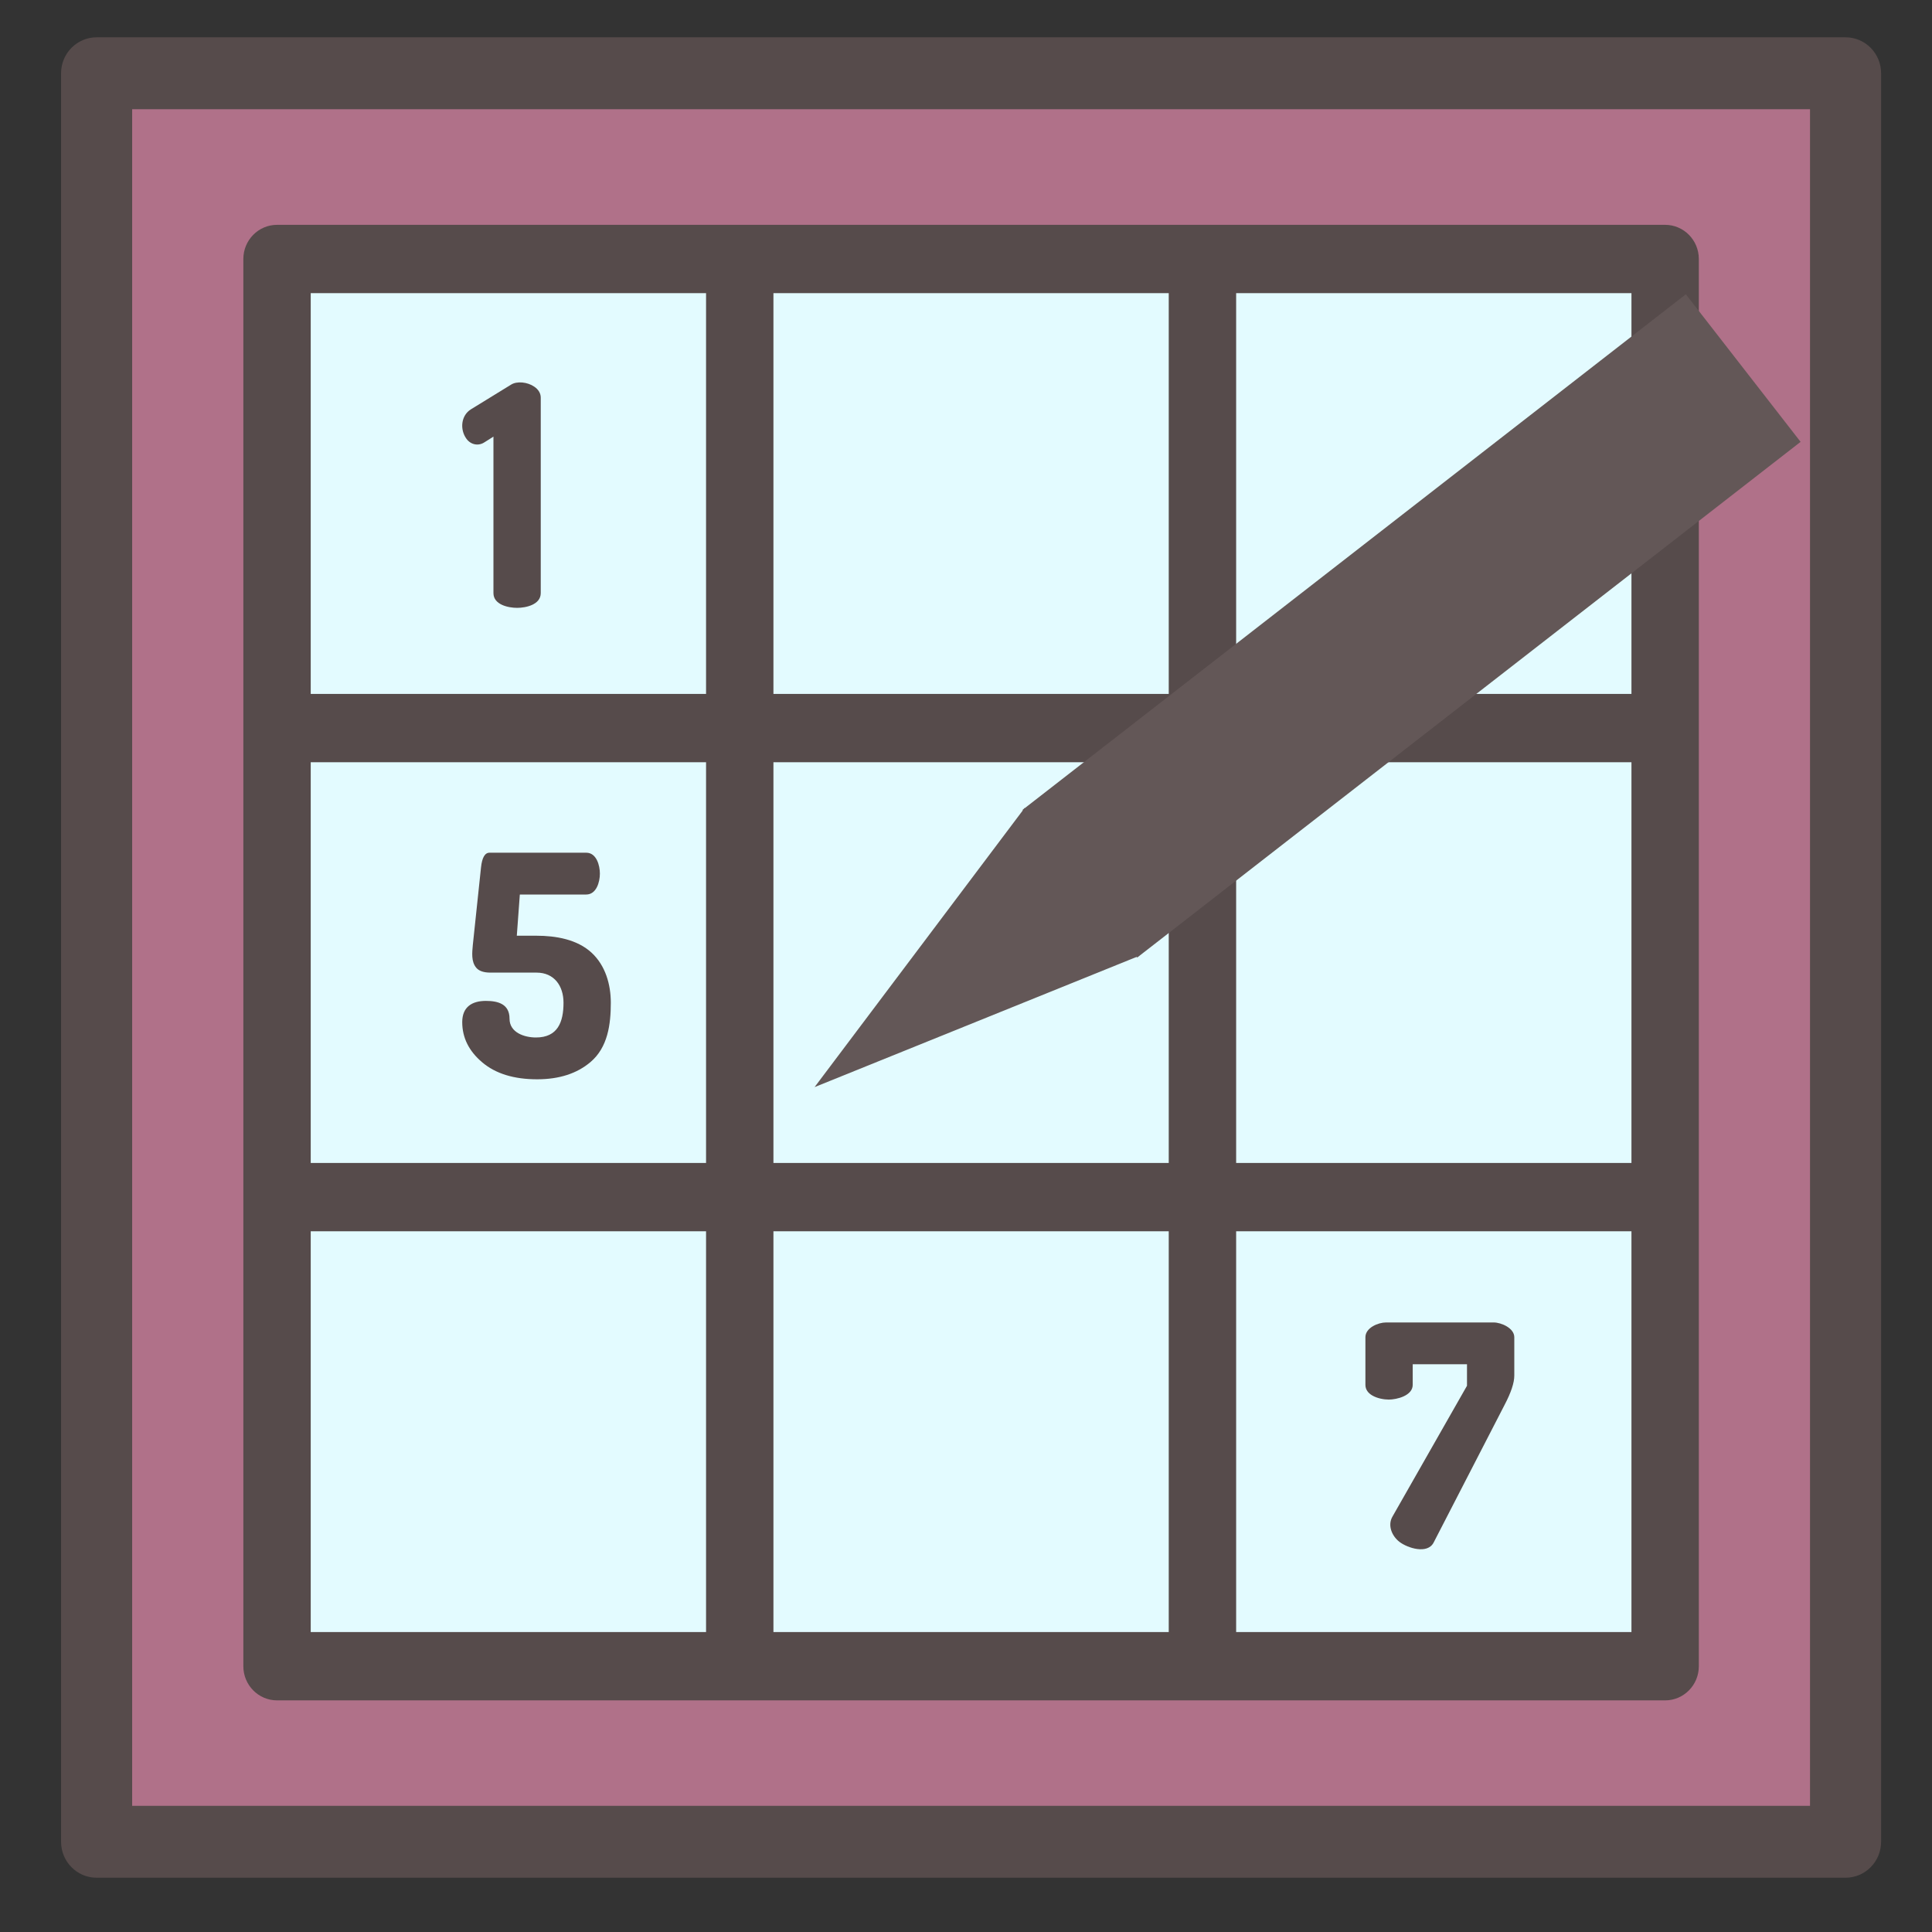 <?xml version="1.0" encoding="UTF-8" standalone="no"?> <svg xmlns="http://www.w3.org/2000/svg" xmlns:xlink="http://www.w3.org/1999/xlink" version="1.1" preserveAspectRatio="xMidYMid meet" viewBox="0 0 640 640" width="64" height="64"><rect x="0" y="0" width="640" height="640" fill="#333333" stroke="none"/><defs><path d="M30.27 603.96L601.86 603.96L601.86 33.79L30.27 33.79L30.27 603.96Z" id="a7XsyJX2K"></path><path d="M398.32 85.8C398.32 85.8 398.32 85.8 398.32 85.8C398.32 179.03 398.32 230.82 398.32 241.18C398.32 241.18 398.32 241.18 398.32 241.18C306.35 241.18 255.26 241.18 245.04 241.18C245.04 241.18 245.04 241.18 245.04 241.18C245.04 147.95 245.04 96.15 245.04 85.8C245.04 85.8 245.04 85.8 245.04 85.8C337.01 85.8 388.1 85.8 398.32 85.8Z" id="aem6klyuZ"></path><path d="M245.04 85.8C245.04 85.8 245.04 85.8 245.04 85.8C245.04 179.03 245.04 230.82 245.04 241.18C245.04 241.18 245.04 241.18 245.04 241.18C153.08 241.18 101.99 241.18 91.77 241.18C91.77 241.18 91.77 241.18 91.77 241.18C91.77 147.95 91.77 96.15 91.77 85.8C91.77 85.8 91.77 85.8 91.77 85.8C183.74 85.8 234.83 85.8 245.04 85.8Z" id="c7GDqodCBG"></path><path d="M551.6 85.8C551.6 85.8 551.6 85.8 551.6 85.8C551.6 179.03 551.6 230.82 551.6 241.18C551.6 241.18 551.6 241.18 551.6 241.18C459.64 241.18 408.55 241.18 398.33 241.18C398.33 241.18 398.33 241.18 398.33 241.18C398.33 147.95 398.33 96.15 398.33 85.8C398.33 85.8 398.33 85.8 398.33 85.8C490.29 85.8 541.38 85.8 551.6 85.8Z" id="a3H8fAsOnM"></path><path d="M245.04 241.18C245.04 241.18 245.04 241.18 245.04 241.18C245.04 334.41 245.04 386.2 245.04 396.56C245.04 396.56 245.04 396.56 245.04 396.56C153.08 396.56 101.99 396.56 91.77 396.56C91.77 396.56 91.77 396.56 91.77 396.56C91.77 303.33 91.77 251.54 91.77 241.18C91.77 241.18 91.77 241.18 91.77 241.18C183.74 241.18 234.83 241.18 245.04 241.18Z" id="b2TTSMCZ4L"></path><path d="M245.04 396.57C245.04 396.57 245.04 396.57 245.04 396.57C245.04 489.8 245.04 541.6 245.04 551.96C245.04 551.96 245.04 551.96 245.04 551.96C153.08 551.96 101.99 551.96 91.77 551.96C91.77 551.96 91.77 551.96 91.77 551.96C91.77 458.73 91.77 406.93 91.77 396.57C91.77 396.57 91.77 396.57 91.77 396.57C183.74 396.57 234.83 396.57 245.04 396.57Z" id="bos182Nl"></path><path d="M551.6 241.18C551.6 241.18 551.6 241.18 551.6 241.18C551.6 334.41 551.6 386.2 551.6 396.56C551.6 396.56 551.6 396.56 551.6 396.56C459.64 396.56 408.55 396.56 398.33 396.56C398.33 396.56 398.33 396.56 398.33 396.56C398.33 303.33 398.33 251.54 398.33 241.18C398.33 241.18 398.33 241.18 398.33 241.18C490.29 241.18 541.38 241.18 551.6 241.18Z" id="c47tyHi7Kd"></path><path d="M398.32 396.57C398.32 396.57 398.32 396.57 398.32 396.57C398.32 489.8 398.32 541.6 398.32 551.96C398.32 551.96 398.32 551.96 398.32 551.96C306.35 551.96 255.26 551.96 245.04 551.96C245.04 551.96 245.04 551.96 245.04 551.96C245.04 458.73 245.04 406.93 245.04 396.57C245.04 396.57 245.04 396.57 245.04 396.57C337.01 396.57 388.1 396.57 398.32 396.57Z" id="d2OwZFsjF0"></path><path d="M398.32 241.18C398.32 241.18 398.32 241.18 398.32 241.18C398.32 334.41 398.32 386.2 398.32 396.56C398.32 396.56 398.32 396.56 398.32 396.56C306.35 396.56 255.26 396.56 245.04 396.56C245.04 396.56 245.04 396.56 245.04 396.56C245.04 303.33 245.04 251.54 245.04 241.18C245.04 241.18 245.04 241.18 245.04 241.18C337.01 241.18 388.1 241.18 398.32 241.18Z" id="g6n2Ul320"></path><path d="M551.6 396.57C551.6 396.57 551.6 396.57 551.6 396.57C551.6 489.8 551.6 541.6 551.6 551.96C551.6 551.96 551.6 551.96 551.6 551.96C459.64 551.96 408.55 551.96 398.33 551.96C398.33 551.96 398.33 551.96 398.33 551.96C398.33 458.73 398.33 406.93 398.33 396.57C398.33 396.57 398.33 396.57 398.33 396.57C490.29 396.57 541.38 396.57 551.6 396.57Z" id="b385Vmt2Ll"></path><path d="M32.01 12.36C25.5 12.36 20.23 17.7 20.23 24.27C20.23 82.85 20.23 551.53 20.23 610.11C20.23 616.68 25.5 622.02 32.01 622.02C89.94 622.02 553.43 622.02 611.36 622.02C617.87 622.02 623.14 616.68 623.14 610.11C623.14 551.53 623.14 82.85 623.14 24.27C623.14 17.7 617.87 12.36 611.36 12.36C495.49 12.36 89.94 12.36 32.01 12.36ZM43.78 598.2L43.78 36.18L599.59 36.18L599.59 598.2L43.78 598.2Z" id="a5a2ykhsUu"></path><path d="M551.6 563.27C557.76 563.27 562.76 558.2 562.76 551.96C562.76 505.34 562.76 132.41 562.76 85.8C562.76 79.55 557.76 74.48 551.6 74.48C505.62 74.48 137.75 74.48 91.77 74.48C85.61 74.48 80.61 79.55 80.61 85.8C80.61 132.41 80.61 505.34 80.61 551.96C80.61 558.2 85.61 563.27 91.77 563.27C183.74 563.27 505.62 563.27 551.6 563.27ZM409.49 385.25L409.49 252.5L540.44 252.5L540.44 385.25L409.49 385.25ZM256.21 385.25L256.21 252.5L387.16 252.5L387.16 385.25L256.21 385.25ZM102.93 385.25L102.93 252.5L233.89 252.5L233.89 385.25L233.89 385.25L102.93 385.25ZM233.89 407.88L233.89 540.64L102.93 540.64L102.93 407.88L233.89 407.88ZM387.16 407.88L387.16 540.64L256.21 540.64L256.21 407.88L387.16 407.88ZM409.49 540.64L409.49 407.88L540.44 407.88L540.44 540.64L409.49 540.64ZM409.49 229.87L409.49 97.11L540.44 97.11L540.44 229.87L409.49 229.87ZM256.21 229.87L256.21 97.11L387.16 97.11L387.16 229.87L256.21 229.87ZM233.89 97.11L233.89 229.87L102.93 229.87L102.93 97.11L233.89 97.11Z" id="a1lviD3q8n"></path><path d="M169.28 127.43C169.28 127.43 156.08 135.55 156.02 135.58C152.68 137.64 152.28 142.29 154.52 145.36C155.96 147.34 158.5 147.86 160.54 146.48C160.83 146.29 163.16 144.83 163.46 144.64C163.46 144.64 163.46 196.22 163.46 196.48C163.46 200.31 168.37 201.36 171.29 201.36C174.25 201.36 179.13 200.29 179.13 196.48C179.13 196.48 179.13 131.98 179.13 131.71C179.13 130.19 178.26 128.96 177 128.1C174.75 126.54 171.24 126.17 169.28 127.43Z" id="b3tGFKgGR"></path><path d="M177.93 357.53C185.23 357.53 191.12 355.63 195.61 351.82C201.36 346.95 202.34 339.3 202.34 332.17C202.34 326.1 200.55 319.88 196.05 315.67C191.23 311.15 184.05 309.97 177.73 309.97C177.29 309.97 175.12 309.97 171.2 309.97C171.8 301.78 172.14 297.23 172.2 296.32C172.2 296.32 194.07 296.32 194.2 296.32C197.58 296.32 198.72 292.14 198.72 289.4C198.72 286.69 197.6 282.47 194.2 282.47C191 282.47 165.36 282.47 162.16 282.47C160.62 282.47 159.68 284.1 159.34 287.36C159.07 289.93 156.9 310.46 156.63 313.02C156.41 315.5 156.03 318.56 157.79 320.61C158.69 321.66 160.25 322.19 162.46 322.19C162.46 322.19 177.69 322.19 177.73 322.19C183.59 322.19 186.67 326.58 186.67 332.17C186.67 338.62 184.73 343.68 177.53 343.68C173.79 343.68 168.79 342.1 168.79 337.46C168.79 332.6 165 331.56 160.95 331.56C156.27 331.56 153.12 333.64 153.12 338.58C153.12 343.75 155.33 348.19 159.75 351.92C164.17 355.66 170.23 357.53 177.93 357.53Z" id="cZyInxHg7"></path><path d="M460.05 463.63C462.68 463.63 467.98 462.36 467.98 458.75C467.98 458.29 467.98 456.02 467.98 451.93L485.96 451.93C485.96 456.2 485.96 458.58 485.96 459.05C485.96 459.05 461.27 502.39 461.25 502.43C459.59 505.34 461.11 508.87 463.61 510.78C466.25 512.8 472.86 514.96 474.91 510.99C477.26 506.43 496.07 469.93 498.42 465.37C500.56 461.29 501.63 458.07 501.63 455.69C501.63 455.69 501.63 443.02 501.63 442.97C501.63 439.93 497.26 438.08 494.8 438.08C494.8 438.08 459.22 438.08 459.14 438.08C456.57 438.08 452.31 439.82 452.31 442.97C452.31 442.97 452.31 458.56 452.31 458.75C452.31 460.34 453.25 461.48 454.55 462.25C456.21 463.24 458.47 463.63 460.05 463.63Z" id="ba2idFENG"></path><path d="M338.72 268.29L558.46 97.48L596.47 146.37L376.72 317.19L338.72 268.29Z" id="d1iZ1IiVkK"></path><path d="M304.64 313.87L339.44 267.62L358.3 292.18L377.16 316.73L323.5 338.43L269.84 360.12L304.64 313.87Z" id="c3HHNYzRF"></path></defs><g><g><g><use xlink:href="#a7XsyJX2K" opacity="1" fill="#b07189" fill-opacity="1"></use><g><use xlink:href="#a7XsyJX2K" opacity="1" fill-opacity="0" stroke="#000000" stroke-width="1" stroke-opacity="0"></use></g></g><g><use xlink:href="#aem6klyuZ" opacity="1" fill="#e3fbff" fill-opacity="1"></use><g><use xlink:href="#aem6klyuZ" opacity="1" fill-opacity="0" stroke="#000000" stroke-width="1" stroke-opacity="0"></use></g></g><g><use xlink:href="#c7GDqodCBG" opacity="1" fill="#e3fbff" fill-opacity="1"></use><g><use xlink:href="#c7GDqodCBG" opacity="1" fill-opacity="0" stroke="#000000" stroke-width="1" stroke-opacity="0"></use></g></g><g><use xlink:href="#a3H8fAsOnM" opacity="1" fill="#e3fbff" fill-opacity="1"></use><g><use xlink:href="#a3H8fAsOnM" opacity="1" fill-opacity="0" stroke="#000000" stroke-width="1" stroke-opacity="0"></use></g></g><g><use xlink:href="#b2TTSMCZ4L" opacity="1" fill="#e3fbff" fill-opacity="1"></use><g><use xlink:href="#b2TTSMCZ4L" opacity="1" fill-opacity="0" stroke="#000000" stroke-width="1" stroke-opacity="0"></use></g></g><g><use xlink:href="#bos182Nl" opacity="1" fill="#e3fbff" fill-opacity="1"></use><g><use xlink:href="#bos182Nl" opacity="1" fill-opacity="0" stroke="#000000" stroke-width="1" stroke-opacity="0"></use></g></g><g><use xlink:href="#c47tyHi7Kd" opacity="1" fill="#e3fbff" fill-opacity="1"></use><g><use xlink:href="#c47tyHi7Kd" opacity="1" fill-opacity="0" stroke="#000000" stroke-width="1" stroke-opacity="0"></use></g></g><g><use xlink:href="#d2OwZFsjF0" opacity="1" fill="#e3fbff" fill-opacity="1"></use><g><use xlink:href="#d2OwZFsjF0" opacity="1" fill-opacity="0" stroke="#000000" stroke-width="1" stroke-opacity="0"></use></g></g><g><use xlink:href="#g6n2Ul320" opacity="1" fill="#e3fbff" fill-opacity="1"></use><g><use xlink:href="#g6n2Ul320" opacity="1" fill-opacity="0" stroke="#000000" stroke-width="1" stroke-opacity="0"></use></g></g><g><use xlink:href="#b385Vmt2Ll" opacity="1" fill="#e3fbff" fill-opacity="1"></use><g><use xlink:href="#b385Vmt2Ll" opacity="1" fill-opacity="0" stroke="#000000" stroke-width="1" stroke-opacity="0"></use></g></g><g><use xlink:href="#a5a2ykhsUu" opacity="1" fill="#564b4b" fill-opacity="1"></use><g><use xlink:href="#a5a2ykhsUu" opacity="1" fill-opacity="0" stroke="#000000" stroke-width="1" stroke-opacity="0"></use></g></g><g><use xlink:href="#a1lviD3q8n" opacity="1" fill="#564b4b" fill-opacity="1"></use><g><use xlink:href="#a1lviD3q8n" opacity="1" fill-opacity="0" stroke="#000000" stroke-width="1" stroke-opacity="0"></use></g></g><g><use xlink:href="#b3tGFKgGR" opacity="1" fill="#564b4b" fill-opacity="1"></use><g><use xlink:href="#b3tGFKgGR" opacity="1" fill-opacity="0" stroke="#000000" stroke-width="1" stroke-opacity="0"></use></g></g><g><use xlink:href="#cZyInxHg7" opacity="1" fill="#564b4b" fill-opacity="1"></use><g><use xlink:href="#cZyInxHg7" opacity="1" fill-opacity="0" stroke="#000000" stroke-width="1" stroke-opacity="0"></use></g></g><g><use xlink:href="#ba2idFENG" opacity="1" fill="#564b4b" fill-opacity="1"></use><g><use xlink:href="#ba2idFENG" opacity="1" fill-opacity="0" stroke="#000000" stroke-width="1" stroke-opacity="0"></use></g></g><g><use xlink:href="#d1iZ1IiVkK" opacity="1" fill="#635757" fill-opacity="1"></use></g><g><use xlink:href="#c3HHNYzRF" opacity="1" fill="#635757" fill-opacity="1"></use></g></g></g></svg> 
